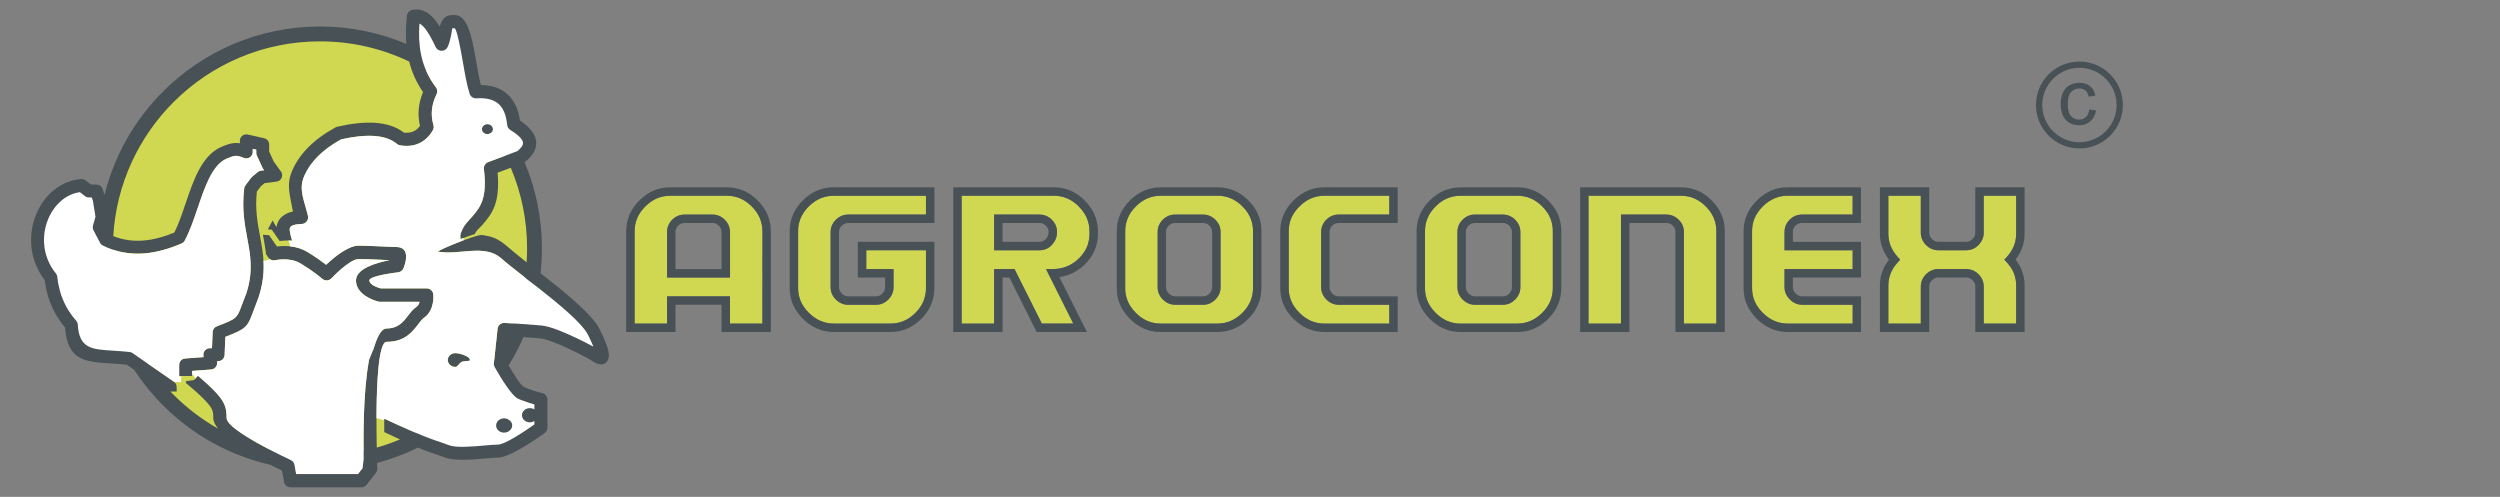 <?xml version="1.0" encoding="utf-8"?>
<!-- Generator: Adobe Illustrator 16.0.4, SVG Export Plug-In . SVG Version: 6.00 Build 0)  -->
<!DOCTYPE svg PUBLIC "-//W3C//DTD SVG 1.1//EN" "http://www.w3.org/Graphics/SVG/1.1/DTD/svg11.dtd">
<svg version="1.1" id="Capa_1" xmlns="http://www.w3.org/2000/svg" xmlns:xlink="http://www.w3.org/1999/xlink" x="0px" y="0px"
	 width="161px" height="32px" viewBox="0 0 161 32" enable-background="new 0 0 161 32" xml:space="preserve">
<rect x="0" y="0" width="161" height="32" fill="#808080" stroke="none"/>
<rect fill="none" width="161" height="32"/>
<g>
	<g>
		<path fill="#CFD850" d="M20.606,29.814c7.609,0,13.815-6.205,13.815-13.814c0-7.608-6.206-13.814-13.815-13.814
			C12.998,2.186,6.792,8.391,6.792,16C6.792,23.609,12.998,29.814,20.606,29.814"/>
		<path fill="#485156" d="M18.813,15.495l-0.005-0.015h0.001c-0.034-0.1-0.066-0.207-0.093-0.322
			c-0.026-0.113-0.048-0.229-0.064-0.345c-0.002-0.129,0.04-0.21,0.114-0.257c0.139-0.087,0.371-0.126,0.662-0.133
			c0.234-0.006,0.419-0.2,0.413-0.434c0-0.03-0.003-0.059-0.01-0.087l0,0c-0.252-1.067-0.619-1.698-0.235-2.579
			c0.383-0.877,1.137-1.668,2.369-2.35c0.795-0.177,1.519-0.262,2.141-0.218c0.592,0.042,1.087,0.202,1.456,0.512
			c0.067,0.055,0.146,0.087,0.226,0.096c0.45,0.071,0.85,0.025,1.202-0.136c0.361-0.166,0.656-0.445,0.884-0.839
			c0.062-0.107,0.073-0.231,0.038-0.342c-0.096-0.328-0.127-0.653-0.096-0.977c0.033-0.332,0.132-0.666,0.299-1.002
			c0.079-0.158,0.049-0.342-0.061-0.467c-0.254-0.339-0.456-0.69-0.612-1.051c0.947,0.567,1.818,1.247,2.594,2.022
			c0.45,0.45,0.868,0.931,1.25,1.442c-0.146,0.039-0.252,0.16-0.252,0.304c0,0.176,0.158,0.319,0.354,0.319
			c0.106,0,0.201-0.042,0.266-0.108c0.325,0.48,0.621,0.982,0.882,1.503c-0.422,0.159-0.789,0.296-1.097,0.41
			c-0.189,0.068-0.299,0.259-0.276,0.45l0,0c0.236,1.897-0.25,2.468-0.736,3.039c-0.301,0.354-0.561,0.54-0.759,1.113
			c-0.021,0.061-0.027,0.123-0.021,0.185c0.002,0.06,0.005,0.118,0.009,0.173c0.322-0.125,0.649-0.243,0.917-0.325
			c0.146-0.303,0.301-0.366,0.498-0.598c0.578-0.678,1.155-1.357,0.973-3.355c0.237-0.087,0.519-0.195,0.849-0.319
			c0.677,1.596,1.051,3.351,1.051,5.193h-0.001l0,0v0.001h0.001c0,0.299-0.01,0.598-0.029,0.893
			c-0.432-0.34-0.813-0.646-1.099-0.896c-0.797-0.7-1.138-0.762-1.807-0.865c-0.582,0.049-2.93,1.046-2.792,1.073
			c1.312,0.253,2.989-0.509,4.049,0.42c0.386,0.34,0.937,0.771,1.547,1.247c-0.145,1.028-0.407,2.021-0.773,2.959
			c-0.309-0.019-0.528-0.029-0.553-0.031h-0.001h-0.001c-0.221-0.012-0.416,0.151-0.439,0.374l-0.217,2.031
			c-0.517,0.804-1.119,1.549-1.792,2.222c-0.968,0.968-2.085,1.788-3.311,2.425c-0.691-0.295-1.407-0.627-1.983-0.892
			c-0.001,0.298,0,0.59,0.002,0.869c0.342,0.157,0.681,0.317,1.013,0.473c-0.484,0.204-0.983,0.38-1.495,0.525
			c-0.046-2.313-0.046-6.813,0.639-6.813v0.002c1.171,0,1.658-0.642,2.057-1.166c0.122-0.16,0.233-0.306,0.33-0.371
			c0.731-0.487,0.617-1.517,0.617-1.52c-0.023-0.221-0.21-0.385-0.427-0.384v-0.001H24.52c-0.169-0.045-0.733-0.219-0.733-0.516
			c0-0.306,1.846-0.519,1.852-0.519c0.173-0.021,0.312-0.142,0.361-0.298c0.093-0.234,0.479-1.333-0.496-1.333H25.5v0.002
			c-0.19,0-0.604-0.022-1.054-0.043c-0.468-0.022-0.978-0.045-1.35-0.045c-0.696,0-1.631,0.795-2.092,1.232
			c-0.27-0.207-0.695-0.518-1.209-0.826c-0.73-0.439-1.491-0.404-1.962-0.352l-0.503-0.728l-0.4-0.029l0.016,0.084
			c0.073,0.392,0.145,0.776,0.19,1.172l0.124,0.181c0.09,0.153,0.27,0.24,0.454,0.204c0.003,0,0.925-0.226,1.642,0.204
			c0.772,0.464,1.322,0.923,1.392,0.982c0.173,0.158,0.44,0.146,0.601-0.023c0.004-0.004,1.162-1.24,1.749-1.24
			c0.4,0,0.877,0.021,1.31,0.041c0.25,0.012,0.484,0.023,0.686,0.032c-0.746,0.142-2.167,0.513-2.167,1.302
			c0,0.918,1.149,1.283,1.403,1.354c0.045,0.016,0.094,0.025,0.145,0.025h2.549c-0.032,0.125-0.094,0.252-0.211,0.332
			c-0.213,0.141-0.366,0.342-0.536,0.564c-0.28,0.37-0.624,0.82-1.373,0.82v0.002c-0.405,0-0.652,0.688-0.87,1.378
			c-0.177-0.041-0.326-0.199-0.591-0.199c-0.266,0-0.572,0.172-0.572,0.505c0,0.332,0.251,0.455,0.621,0.455
			c0.139,0,0.163,0.03,0.272-0.095c-0.337,1.805-0.365,4.368-0.348,5.84c-0.904,0.194-1.843,0.297-2.805,0.297v-0.002H20.61l0,0
			v0.002c-1.138,0-2.244-0.144-3.299-0.413c-1.195-0.624-2.715-1.512-2.715-2.007c0-0.676-0.112-1.052-0.81-1.769
			c-0.3-0.309-0.645-0.619-1.013-0.933l-0.045,0.003L12.49,24.48l-0.515,0.066l0.006,0.124c0.437,0.362,0.846,0.724,1.188,1.074
			c0.549,0.565,0.564,0.753,0.564,1.17c0,0.215,0.114,0.446,0.305,0.688c-1.049-0.596-2.011-1.33-2.858-2.178
			c-0.069-0.068-0.137-0.14-0.205-0.21h0.404l-0.005-0.282c0.005-0.146-0.066-0.287-0.199-0.369l-1.64-1.138
			c-1.415-2.103-2.246-4.63-2.262-7.349c0.668,0.224,1.335,0.289,1.988,0.241c0.837-0.06,1.65-0.306,2.413-0.634
			c0.095-0.034,0.177-0.103,0.228-0.198c0.335-0.637,0.587-1.378,0.839-2.119c0.461-1.358,0.922-2.716,1.824-3.141l0.003-0.002
			c0.281-0.119,0.462-0.183,0.61-0.19c0.14-0.006,0.293,0.038,0.53,0.134l0,0c0.047,0.018,0.099,0.03,0.154,0.03
			c0.229,0,0.415-0.187,0.415-0.416V9.588l0.227,0.051v0.208h0.001c0,0.058,0.012,0.116,0.038,0.172l0.345,0.751
			c0.013,0.034,0.031,0.068,0.054,0.099l0.068,0.096l-0.179,0.023c-0.085,0.006-0.168,0.037-0.239,0.097l-0.358,0.3l0,0
			c-0.024,0.021-0.046,0.044-0.065,0.07l-0.338,0.45c-0.055,0.062-0.093,0.14-0.103,0.228c-0.16,1.301,0.023,2.283,0.198,3.222
			c0.203,1.086,0.394,2.109-0.054,3.514c-0.127,0.318-0.216,0.559-0.291,0.76c-0.324,0.88-0.327,0.887-1.608,1.383
			c-0.157,0.055-0.272,0.201-0.279,0.377l-0.042,1.036H13.51v0.001c-0.015,0-0.029,0-0.043,0.002
			c-0.228,0.024-0.393,0.229-0.369,0.456l0.012,0.114l-1.162,0.086c-0.228,0.004-0.409,0.188-0.409,0.416v0.716h0.832v-0.331
			l1.228-0.091c0.229-0.017,0.402-0.215,0.385-0.444c0-0.01-0.002-0.02-0.003-0.029l-0.007-0.064h0.076
			c0.23,0,0.417-0.186,0.417-0.417v-0.015l0.046-1.133c1.396-0.543,1.42-0.612,1.85-1.778c0.078-0.213,0.172-0.468,0.285-0.749
			c0.005-0.012,0.009-0.023,0.013-0.036c0.515-1.606,0.306-2.731,0.083-3.925c-0.158-0.848-0.324-1.735-0.202-2.864l0.26-0.347
			l0.232-0.195l0.777-0.103c0.227-0.029,0.386-0.237,0.356-0.465c-0.009-0.071-0.036-0.135-0.075-0.189l0,0l-0.458-0.63l-0.299-0.65
			V9.308c0-0.209-0.155-0.384-0.357-0.413l-1.025-0.232c-0.224-0.05-0.446,0.09-0.496,0.314c-0.008,0.038-0.012,0.078-0.01,0.115
			v0.136c-0.103-0.017-0.204-0.023-0.31-0.018c-0.27,0.013-0.524,0.098-0.896,0.255c-0.012,0.005-0.024,0.011-0.036,0.017
			c-1.22,0.577-1.736,2.1-2.253,3.622c-0.223,0.659-0.447,1.318-0.721,1.87c-0.65,0.27-1.334,0.468-2.03,0.519
			c-0.628,0.045-1.269-0.031-1.906-0.289c0.199-3.363,1.645-6.393,3.884-8.632c2.415-2.414,5.748-3.908,9.427-3.908v0.002h0.001l0,0
			V2.664c2.056,0,4.004,0.466,5.744,1.299c0.173,0.685,0.46,1.341,0.894,1.965c-0.147,0.351-0.239,0.704-0.274,1.058
			c-0.036,0.374-0.011,0.746,0.077,1.118c-0.119,0.164-0.256,0.282-0.411,0.353c-0.175,0.081-0.383,0.108-0.627,0.082
			c-0.5-0.382-1.124-0.579-1.844-0.629c-0.724-0.051-1.548,0.047-2.445,0.25c-0.038,0.009-0.075,0.023-0.109,0.042
			c-1.441,0.786-2.331,1.724-2.792,2.783c-0.406,0.929-0.138,1.576,0.045,2.639c-0.227,0.042-0.385,0.11-0.551,0.216
			c-0.279,0.176-0.456,0.427-0.5,0.777c-0.06-0.078-0.116-0.161-0.165-0.249c-0.031-0.056-0.061-0.115-0.089-0.176l-0.311,0.581
			l0.256,0.019l0.503,0.728C18.207,15.495,18.494,15.477,18.813,15.495 M27.069,3.247c1.078,0.547,2.077,1.227,2.976,2.017
			c-0.079-0.366-0.147-0.764-0.217-1.16c-0.047-0.272-0.095-0.543-0.143-0.793c-0.159-0.828-0.312-1.516-0.428-1.493l0,0
			c-0.04,0.008-0.082,0.01-0.125,0.005c-0.022-0.003-0.036,0.259-0.094,0.515c-0.056,0.243-0.111,0.486-0.215,0.693
			c-0.041,0.084-0.11,0.156-0.201,0.2c-0.212,0.1-0.465,0.009-0.566-0.203c-0.249-0.53-0.495-0.985-0.753-1.274
			c-0.096-0.106-0.192-0.188-0.291-0.235C26.969,2.111,26.981,2.691,27.069,3.247 M31.136,6.332
			c0.907,0.988,1.678,2.103,2.281,3.317c0.17-0.159,0.276-0.31,0.266-0.449c-0.016-0.209-0.249-0.476-0.821-0.833l0.001-0.001
			c-0.108-0.067-0.186-0.182-0.199-0.319c-0.06-0.6-0.232-1.059-0.544-1.345C31.888,6.492,31.564,6.363,31.136,6.332 M33.784,10.452
			c0.008-0.005,0.016-0.012,0.023-0.018c0.456-0.371,0.762-0.785,0.724-1.296c-0.034-0.441-0.336-0.899-1.047-1.381
			c-0.102-0.709-0.355-1.279-0.791-1.679c-0.42-0.384-0.987-0.594-1.726-0.604c-0.113-0.435-0.207-0.974-0.3-1.513
			c-0.048-0.27-0.095-0.541-0.146-0.81c-0.241-1.25-0.572-2.274-1.358-2.179c-0.51-0.028-0.713,0.311-0.842,0.739
			c-0.123-0.197-0.25-0.373-0.385-0.523c-0.392-0.438-0.837-0.659-1.383-0.548c-0.18,0.032-0.325,0.181-0.346,0.372
			c-0.068,0.615-0.088,1.222-0.04,1.815c-1.708-0.723-3.587-1.121-5.559-1.122l0,0l0,0h-0.001v0.001
			C16.66,1.707,13.086,3.307,10.5,5.893C8.691,7.7,7.365,9.991,6.732,12.555l-0.127-0.382c-0.058-0.175-0.22-0.287-0.395-0.287
			H5.866l-0.364-0.274c-0.084-0.063-0.185-0.089-0.282-0.082v-0.001c-0.666,0.053-1.264,0.315-1.759,0.72
			c-0.494,0.403-0.884,0.948-1.137,1.564c-0.25,0.613-0.366,1.298-0.311,1.985c0.061,0.771,0.333,1.548,0.865,2.238
			c0.017,0.134,0.037,0.269,0.062,0.399c0.031,0.168,0.069,0.334,0.115,0.5c0.219,0.799,0.598,1.519,1.134,2.155
			c0.169,2.14,1.245,2.209,3,2.319c0.304,0.02,0.631,0.039,0.979,0.074l0.468,0.33c0.542,0.828,1.167,1.598,1.863,2.293
			c1.868,1.869,4.25,3.222,6.918,3.83c0.314,0.162,0.577,0.289,0.745,0.369l0.132,0.726c0.037,0.209,0.217,0.354,0.422,0.354l0,0
			h4.553c0.144,0,0.271-0.07,0.349-0.178l0.592-0.762c0.071-0.092,0.1-0.203,0.087-0.311c-0.001-0.05-0.005-0.162-0.011-0.322
			c0.917-0.242,1.798-0.574,2.634-0.987c0.295,0.125,0.577,0.237,0.841,0.327c0.379,0.128,0.68,0.23,0.824,0.287h0.001
			c0.008,0.006,0.017,0.008,0.026,0.012c0.662,0.251,1.786,0.15,2.651,0.074c0.327-0.028,0.614-0.053,0.802-0.053
			c0.846,0,3.009-1.582,3.016-1.586c0.112-0.082,0.171-0.209,0.171-0.338h0.002v-1.82c0-0.209-0.152-0.381-0.351-0.414
			c-0.17-0.043-0.9-0.239-1.2-0.42c-0.216-0.129-0.692-0.922-0.946-1.363c0.36-0.581,0.68-1.188,0.956-1.82
			c0.379,0.023,0.776,0.053,1.084,0.081h0.002c0.096,0.009,0.22,0.038,0.365,0.08c0.156,0.045,0.333,0.106,0.521,0.179
			c0.986,0.381,2.227,1.037,2.557,1.258c0.012,0.006,0.023,0.015,0.035,0.021c0.138,0.086,0.269,0.131,0.389,0.134
			c0.239,0.008,0.406-0.099,0.498-0.318c0.047-0.112,0.06-0.252,0.038-0.414c-0.041-0.312-0.233-0.832-0.591-1.543H38.61
			c-0.486-0.965-2.244-2.379-3.798-3.594c0.058-0.522,0.088-1.056,0.088-1.595h0.002V16l0,0H34.9
			C34.901,14.031,34.503,12.157,33.784,10.452 M34.673,18.549c1.382,1.088,2.817,2.276,3.19,3.018h0.001
			c0.149,0.298,0.264,0.551,0.348,0.758c-0.574-0.313-1.471-0.758-2.226-1.049c-0.208-0.08-0.408-0.149-0.59-0.203
			c-0.193-0.057-0.369-0.096-0.519-0.108h-0.002l-0.003-0.001c-0.247-0.021-0.539-0.045-0.832-0.064
			C34.315,20.143,34.529,19.357,34.673,18.549 M32.246,24.3c-0.46,0.644-0.973,1.25-1.531,1.81c-0.846,0.846-1.8,1.586-2.836,2.199
			c0.051,0.02,0.102,0.037,0.15,0.053c0.385,0.132,0.69,0.236,0.867,0.306v0.001l0.014,0.005c0.476,0.181,1.494,0.091,2.279,0.021
			c0.347-0.03,0.652-0.058,0.875-0.058c0.474,0,1.861-0.95,2.35-1.297v-0.222c-0.082,0.053-0.183,0.084-0.292,0.084
			c-0.279,0-0.507-0.205-0.507-0.457s0.228-0.456,0.507-0.456c0.109,0,0.21,0.03,0.292,0.083V26.05
			c-0.333-0.096-0.851-0.261-1.141-0.437C32.99,25.443,32.558,24.807,32.246,24.3 M22.439,30.178c0.11,0.02,0.232,0.028,0.358,0.028
			c0.215,0,0.413-0.028,0.57-0.077l-0.31,0.398h-3.984l-0.059-0.321c0.523,0.058,1.053,0.089,1.592,0.089v0.001l0,0h0.001v-0.001
			C21.228,30.294,21.839,30.253,22.439,30.178 M7.94,22.629c-1.039-1.98-1.627-4.236-1.627-6.628H6.311V16l0,0h0.001
			c0-0.197,0.005-0.393,0.013-0.588L6.021,14.83c-0.052-0.1-0.06-0.21-0.03-0.31l0.156-0.563l-0.161-1.01L5.91,12.718H5.73
			c-0.107,0-0.205-0.04-0.279-0.106l-0.314-0.237c-0.431,0.062-0.821,0.248-1.152,0.517c-0.385,0.315-0.691,0.744-0.892,1.234
			c-0.202,0.493-0.294,1.047-0.25,1.608c0.051,0.648,0.29,1.304,0.757,1.877c0.053,0.063,0.083,0.142,0.09,0.219l0,0v0.004
			c0.016,0.155,0.038,0.305,0.064,0.452c0.028,0.149,0.061,0.293,0.099,0.432c0.197,0.722,0.547,1.365,1.05,1.935
			c0.064,0.072,0.098,0.162,0.103,0.25h0.001c0.089,1.543,0.897,1.595,2.231,1.678C7.46,22.594,7.694,22.609,7.94,22.629
			 M15.817,10.417c-0.196,0-0.355,0.143-0.355,0.319c0,0.176,0.159,0.319,0.355,0.319c0.196,0,0.354-0.143,0.354-0.319
			C16.171,10.561,16.013,10.417,15.817,10.417 M19.239,22.305c-0.37,0-1.026,0.122-1.026,0.454c0,0.136,0.254,0.06,0.457,0.16
			c0.294,0.146,0.301,0.296,0.521,0.296c0.37,0,0.621-0.123,0.621-0.456C19.81,22.427,19.608,22.305,19.239,22.305 M32.463,26.941
			c-0.283,0-0.512,0.207-0.512,0.461c0,0.255,0.229,0.462,0.512,0.462c0.283,0,0.512-0.207,0.512-0.462
			C32.975,27.148,32.746,26.941,32.463,26.941 M29.328,22.742c-0.272,0-0.493,0.199-0.493,0.443c0,0.246,0.221,0.443,0.493,0.443
			c0.162,0,0.202-0.219,0.419-0.327c0.148-0.073,0.518-0.017,0.518-0.118C30.264,22.941,29.6,22.742,29.328,22.742"/>
		<path fill="#FFFFFF" d="M28.132,5.734c-0.007-0.036-0.022-0.069-0.049-0.1c-0.024-0.029-0.047-0.059-0.07-0.088
			C27.544,4.904,27.26,4.218,27.114,3.5c-0.129-0.634-0.151-1.298-0.102-1.982c0.099,0.048,0.195,0.129,0.291,0.235
			c0.258,0.289,0.503,0.744,0.753,1.274c0.101,0.212,0.354,0.303,0.566,0.203c0.091-0.043,0.16-0.115,0.201-0.2
			c0.104-0.208,0.16-0.45,0.215-0.693c0.058-0.257,0.072-0.518,0.094-0.515c0.043,0.004,0.085,0.002,0.125-0.005l0,0
			c0.116-0.022,0.269,0.666,0.428,1.493c0.047,0.25,0.095,0.521,0.143,0.793c0.122,0.702,0.245,1.404,0.417,1.936
			c0.062,0.189,0.242,0.305,0.432,0.293c0.664-0.044,1.134,0.089,1.442,0.37c0.312,0.286,0.484,0.745,0.544,1.345
			c0.013,0.137,0.09,0.252,0.199,0.319h-0.001c0.573,0.358,0.806,0.625,0.821,0.833c0.012,0.162-0.135,0.342-0.358,0.53l-0.28,0.107
			l-0.32,0.122c-0.006,0.002-0.014,0.005-0.021,0.008c-0.492,0.187-0.917,0.346-1.266,0.474c-0.189,0.068-0.299,0.259-0.276,0.45
			l0,0c0.236,1.897-0.25,2.468-0.736,3.039c-0.301,0.354-0.561,0.54-0.759,1.113c-0.021,0.061-0.027,0.123-0.021,0.185
			c0.002,0.06,0.005,0.118,0.009,0.173c0.067-0.026,0.134-0.052,0.201-0.077c-0.002,0.044-0.001,0.106,0.002,0.152
			c-0.825,0.308-1.731,0.712-1.644,0.729c1.312,0.253,2.989-0.509,4.049,0.42c0.371,0.326,0.893,0.735,1.473,1.188
			c0.075,0.064,0.15,0.127,0.226,0.187c0.202,0.158,0.415,0.319,0.632,0.483c1.406,1.104,2.889,2.324,3.269,3.08h0.001
			c0.149,0.297,0.264,0.549,0.348,0.756c-0.574-0.312-1.471-0.756-2.226-1.049c-0.208-0.08-0.408-0.148-0.59-0.203
			c-0.193-0.057-0.369-0.094-0.519-0.107l0,0h-0.002l-0.003-0.001c-0.876-0.079-2.319-0.156-2.387-0.16h-0.001h-0.001l0,0
			c-0.221-0.012-0.416,0.151-0.439,0.374l-0.236,2.217l0,0c-0.01,0.082,0.006,0.166,0.047,0.243
			c0.003,0.003,0.655,1.188,1.155,1.743c0.107,0.121,0.207,0.217,0.293,0.27c0.099,0.059,0.23,0.11,0.375,0.156
			c0.251,0.1,0.53,0.186,0.737,0.246v0.321c-0.082-0.054-0.183-0.083-0.292-0.083c-0.279,0-0.507,0.204-0.507,0.456
			s0.228,0.457,0.507,0.457c0.103,0,0.198-0.028,0.278-0.075l0.014-0.006v0.219c-0.489,0.346-1.876,1.297-2.35,1.297
			c-0.223,0-0.528,0.028-0.875,0.059c-0.785,0.068-1.804,0.158-2.279-0.021l-0.014-0.005v-0.001
			c-0.177-0.07-0.482-0.174-0.867-0.305c-0.97-0.33-2.327-0.957-3.289-1.4v0.109c-0.16-0.051-0.316-0.119-0.496-0.131
			c0.007-2.278,0.13-4.926,0.656-4.926v0.002c1.171,0,1.658-0.642,2.057-1.166c0.122-0.16,0.233-0.306,0.33-0.371
			c0.732-0.487,0.617-1.517,0.617-1.52c-0.023-0.221-0.21-0.385-0.427-0.384v-0.001h-2.959c-0.169-0.045-0.733-0.219-0.733-0.516
			c0-0.306,1.846-0.519,1.852-0.519c0.173-0.021,0.312-0.142,0.361-0.298c0.093-0.234,0.479-1.333-0.496-1.333H25.5v0.002
			c-0.19,0-0.604-0.022-1.054-0.043c-0.468-0.022-0.978-0.045-1.35-0.045c-0.696,0-1.631,0.795-2.092,1.232
			c-0.27-0.207-0.695-0.518-1.209-0.826C19.414,16,19.024,15.9,18.671,15.864c0.011-0.112-0.039-0.268-0.096-0.376
			c0.077,0,0.157,0.002,0.239,0.008l-0.005-0.015h0.001c-0.034-0.1-0.066-0.207-0.092-0.321c-0.027-0.114-0.049-0.23-0.065-0.346
			c-0.002-0.128,0.04-0.209,0.114-0.256c0.139-0.087,0.371-0.126,0.662-0.134c0.234-0.005,0.419-0.199,0.413-0.433
			c0-0.03-0.003-0.059-0.01-0.087l0,0c-0.252-1.066-0.619-1.698-0.235-2.578c0.383-0.877,1.137-1.668,2.369-2.349
			c0.795-0.178,1.519-0.263,2.141-0.219c0.592,0.042,1.087,0.202,1.456,0.511c0.067,0.057,0.146,0.088,0.226,0.097
			c0.45,0.07,0.85,0.025,1.202-0.136c0.361-0.166,0.656-0.445,0.884-0.839c0.062-0.107,0.073-0.231,0.038-0.342
			c-0.096-0.328-0.127-0.653-0.096-0.977c0.033-0.331,0.132-0.665,0.299-1.002C28.168,5.96,28.171,5.839,28.132,5.734
			 M19.239,22.305c-0.371,0-1.028,0.122-1.028,0.454c0,0.136,0.256,0.06,0.457,0.16c0.295,0.146,0.302,0.296,0.521,0.296
			c0.369,0,0.621-0.123,0.621-0.456C19.81,22.427,19.608,22.305,19.239,22.305 M31.386,8c-0.196,0-0.354,0.143-0.354,0.318
			c0,0.176,0.158,0.319,0.354,0.319c0.195,0,0.355-0.143,0.355-0.319C31.741,8.143,31.582,8,31.386,8 M23.354,30.146l0.068-0.578
			c-0.027-1.299-0.042-4.323,0.339-6.368l0.271-0.666c0.217-0.688,0.465-1.377,0.87-1.377v-0.003c0.75,0,1.093-0.451,1.373-0.82
			c0.17-0.223,0.322-0.425,0.536-0.564c0.118-0.08,0.18-0.207,0.211-0.332h-2.549c-0.051,0-0.1-0.01-0.145-0.025
			c-0.254-0.069-1.403-0.436-1.403-1.354c0-0.789,1.421-1.16,2.167-1.302c-0.201-0.009-0.436-0.021-0.686-0.032
			c-0.433-0.02-0.91-0.041-1.31-0.041c-0.587,0-1.745,1.236-1.749,1.24c-0.161,0.172-0.428,0.182-0.601,0.024
			c-0.07-0.06-0.619-0.519-1.392-0.982c-0.716-0.43-1.638-0.205-1.641-0.204c-0.122,0.023-0.243-0.007-0.335-0.074
			c-0.121,0.06-0.292,0.105-0.411,0.1c0.042,0.693-0.02,1.443-0.308,2.343c-0.003,0.013-0.008,0.024-0.013,0.036
			c-0.113,0.281-0.207,0.536-0.285,0.749c-0.429,1.167-0.455,1.233-1.85,1.778l-0.046,1.133v0.015c0,0.229-0.187,0.417-0.417,0.417
			h-0.076l0.007,0.064c0.001,0.01,0.003,0.021,0.003,0.029c0.017,0.229-0.156,0.428-0.385,0.444l-1.228,0.093v0.19
			c0.081,0.097,0.173,0.196,0.201,0.312l0.153-0.17l0.045-0.003c0.368,0.313,0.713,0.624,1.013,0.933
			c0.698,0.717,0.81,1.093,0.81,1.77c0,0.812,4.119,2.698,4.131,2.704c0.139,0.063,0.228,0.194,0.246,0.336l0.104,0.569h3.985
			L23.354,30.146z M16.067,10.511c0.058,0.041,0.09,0.098,0.097,0.159c0.005,0.021,0.008,0.044,0.008,0.066
			c0,0.176-0.159,0.319-0.354,0.319c-0.196,0-0.355-0.143-0.355-0.319c0-0.176,0.159-0.319,0.355-0.319
			C15.915,10.417,16.003,10.454,16.067,10.511 M11.693,24.25c-0.042,0.115-0.027,0.247-0.027,0.367
			c-0.161-0.02-0.325-0.036-0.434-0.006c-0.018-0.018-0.038-0.03-0.059-0.045l-2.64-1.83c-0.054-0.036-0.116-0.061-0.185-0.067
			C7.95,22.625,7.581,22.602,7.24,22.58c-1.334-0.083-2.143-0.135-2.231-1.678H5.008c-0.005-0.09-0.039-0.178-0.103-0.25
			c-0.503-0.569-0.853-1.213-1.05-1.935c-0.038-0.139-0.071-0.282-0.099-0.432c-0.027-0.146-0.049-0.297-0.064-0.452V17.83l0,0
			c-0.008-0.077-0.038-0.155-0.09-0.219c-0.468-0.573-0.707-1.229-0.757-1.877c-0.045-0.561,0.048-1.116,0.25-1.609
			c0.201-0.489,0.507-0.918,0.892-1.233c0.331-0.27,0.721-0.455,1.152-0.517l0.314,0.237c0.074,0.067,0.172,0.106,0.279,0.106h0.179
			l0.076,0.229l0.161,1.01L5.991,14.52c-0.03,0.1-0.022,0.21,0.03,0.31l0.41,0.782c0.039,0.084,0.105,0.157,0.194,0.2
			c0.883,0.439,1.771,0.573,2.635,0.51c0.837-0.06,1.65-0.306,2.413-0.634c0.095-0.033,0.178-0.102,0.228-0.198
			c0.335-0.636,0.587-1.377,0.839-2.119c0.461-1.358,0.922-2.716,1.824-3.14l0.003-0.002c0.281-0.119,0.462-0.183,0.61-0.19
			c0.14-0.006,0.293,0.038,0.53,0.134v-0.001c0.048,0.019,0.1,0.031,0.154,0.031c0.229,0,0.415-0.187,0.415-0.416v-0.2l0.227,0.052
			v0.208h0.001c0,0.058,0.012,0.116,0.038,0.172l0.345,0.751c0.013,0.035,0.031,0.068,0.054,0.099l0.069,0.095l-0.179,0.024
			c-0.085,0.006-0.168,0.038-0.239,0.097l-0.358,0.299l0,0c-0.024,0.021-0.045,0.043-0.066,0.07l-0.337,0.45
			c-0.055,0.062-0.093,0.14-0.103,0.228c-0.16,1.301,0.023,2.283,0.198,3.222c0.075,0.402,0.148,0.795,0.188,1.203
			c0.021,0.25,0.031,0.502,0.029,0.752c-0.013,0.477-0.089,0.986-0.271,1.56c-0.127,0.317-0.216,0.559-0.291,0.76
			c-0.324,0.88-0.327,0.888-1.608,1.383c-0.157,0.054-0.272,0.201-0.279,0.375l-0.01,0.263c-0.008,0.088-0.011,0.178-0.011,0.265
			l-0.021,0.511H13.51l0,0c-0.015,0-0.029,0-0.043,0.002c-0.228,0.024-0.393,0.229-0.369,0.456l0.012,0.113l-1.162,0.087
			c-0.228,0.003-0.409,0.188-0.409,0.416v0.716h0.029v0.033h0.125V24.25z M32.812,27.066c-0.092-0.077-0.214-0.125-0.35-0.125
			c-0.283,0-0.512,0.207-0.512,0.461c0,0.255,0.229,0.459,0.512,0.459c0.155,0,0.293-0.061,0.387-0.158
			C33.041,27.529,33.03,27.219,32.812,27.066 M29.932,22.887c-0.207-0.088-0.46-0.145-0.604-0.145c-0.272,0-0.493,0.199-0.493,0.443
			c0,0.246,0.221,0.444,0.493,0.444c0.162,0,0.202-0.219,0.419-0.327c0.148-0.074,0.517-0.017,0.517-0.117
			c0-0.09-0.091-0.174-0.218-0.244C30.013,22.921,29.975,22.904,29.932,22.887"/>
		<path fill="#CFD850" d="M80.695,18.548V14.88c0-0.435-0.117-0.83-0.35-1.185c-0.045-0.069-0.096-0.137-0.151-0.206
			c-0.052-0.063-0.112-0.129-0.182-0.198L80.01,13.29v-0.001c-0.191-0.191-0.396-0.342-0.614-0.453v-0.001
			c-0.037-0.019-0.079-0.039-0.127-0.059c-0.263-0.113-0.545-0.17-0.847-0.17l0,0l0,0h-3.66c-0.31,0-0.598,0.057-0.863,0.169
			c-0.267,0.113-0.518,0.284-0.748,0.515c-0.231,0.229-0.403,0.478-0.518,0.745c-0.113,0.266-0.17,0.553-0.17,0.862v3.66
			c0,0.436,0.118,0.832,0.352,1.188c0.045,0.068,0.096,0.137,0.152,0.206c0.052,0.063,0.113,0.13,0.183,0.2l0,0l0,0
			c0.194,0.195,0.4,0.348,0.617,0.459c0.034,0.017,0.078,0.037,0.128,0.06c0.265,0.114,0.548,0.171,0.848,0.171v-0.001h0.001h3.66
			c0.609,0,1.144-0.229,1.602-0.688c0.194-0.193,0.346-0.399,0.458-0.618c0.023-0.046,0.043-0.089,0.06-0.128
			C80.638,19.139,80.695,18.854,80.695,18.548L80.695,18.548L80.695,18.548z M78.605,14.94v3.555c0,0.149-0.029,0.292-0.086,0.427
			c-0.056,0.131-0.138,0.253-0.246,0.363c-0.091,0.094-0.19,0.168-0.297,0.223c-0.017,0.01-0.039,0.02-0.065,0.031
			c-0.133,0.059-0.275,0.087-0.427,0.087l0,0h-0.001l0,0h-1.799l0,0c-0.151,0-0.293-0.028-0.429-0.087
			c-0.13-0.057-0.252-0.141-0.364-0.251H74.89c-0.111-0.111-0.195-0.231-0.251-0.365c-0.059-0.135-0.087-0.278-0.087-0.429V14.94
			l0,0c0-0.154,0.029-0.297,0.086-0.431v-0.001c0.056-0.133,0.139-0.253,0.25-0.362c0.109-0.108,0.231-0.19,0.366-0.246
			c0.135-0.055,0.278-0.083,0.43-0.083v0.001h1.799v-0.001c0.218,0,0.417,0.06,0.595,0.177c0.031,0.02,0.064,0.044,0.1,0.073l0,0
			c0.028,0.023,0.06,0.051,0.092,0.083h0.001l0.001,0.001v0.001c0.091,0.091,0.165,0.189,0.219,0.295v0.001
			c0.011,0.021,0.021,0.043,0.029,0.064C78.576,14.646,78.604,14.788,78.605,14.94L78.605,14.94L78.605,14.94z"/>
		<path fill="#CFD850" d="M69.81,13.708c-0.047-0.072-0.098-0.142-0.152-0.208c-0.055-0.067-0.116-0.134-0.181-0.2l0,0l0,0v-0.002
			c-0.195-0.196-0.401-0.35-0.619-0.461c-0.034-0.017-0.077-0.037-0.129-0.059c-0.265-0.115-0.551-0.172-0.854-0.172l0,0h-0.001
			H61.93v8.232h2.091V17.6v-0.271h0.271h0.877h0.167l0.075,0.149l1.68,3.359h2.027l-1.559-3.117l-0.196-0.393h0.438
			c0.461,0,0.878-0.115,1.247-0.346c0.075-0.047,0.146-0.097,0.212-0.147c0.068-0.053,0.137-0.112,0.203-0.177l0.004-0.004h0.001
			l0,0c0.232-0.223,0.406-0.468,0.521-0.732c0.115-0.265,0.172-0.557,0.172-0.875h0.001v-0.149h-0.001
			C70.163,14.463,70.045,14.067,69.81,13.708 M68.074,14.94c0,0.152-0.027,0.298-0.08,0.436c-0.053,0.136-0.132,0.262-0.236,0.379
			c-0.108,0.119-0.23,0.209-0.366,0.269c-0.137,0.062-0.284,0.092-0.441,0.092h-2.659H64.02v-0.271v-1.756v-0.272h0.272h2.659
			c0.217,0,0.416,0.06,0.595,0.177c0.03,0.02,0.064,0.044,0.1,0.073l0,0c0.027,0.023,0.059,0.051,0.091,0.083h0.001l0.001,0.001
			v0.001c0.092,0.091,0.165,0.189,0.218,0.295v0.001c0.011,0.021,0.021,0.043,0.03,0.064C68.044,14.646,68.073,14.788,68.074,14.94
			L68.074,14.94L68.074,14.94z"/>
		<path fill="#CFD850" d="M84.434,12.776c-0.268,0.114-0.516,0.288-0.748,0.518c-0.233,0.231-0.408,0.479-0.522,0.743
			c-0.113,0.26-0.169,0.541-0.169,0.843v3.668c0,0.438,0.117,0.837,0.354,1.193c0.047,0.069,0.098,0.139,0.154,0.208
			c0.059,0.07,0.12,0.137,0.184,0.199h0.002v0.002l0,0c0.231,0.229,0.482,0.402,0.75,0.518c0.265,0.114,0.549,0.17,0.855,0.17v0.001
			h4.178v-1.212h-3.257c-0.151,0-0.293-0.029-0.428-0.087c-0.132-0.056-0.253-0.14-0.364-0.251h-0.001
			c-0.11-0.111-0.194-0.232-0.252-0.365c-0.058-0.135-0.086-0.277-0.086-0.429V14.94h0.001c0-0.154,0.027-0.297,0.084-0.431v-0.001
			c0.057-0.133,0.141-0.253,0.251-0.362c0.108-0.108,0.231-0.19,0.365-0.246c0.135-0.055,0.278-0.083,0.43-0.083h3.257v-1.211
			h-4.195C84.977,12.606,84.695,12.663,84.434,12.776"/>
		<path fill="#CFD850" d="M48.413,13.293c-0.192-0.192-0.399-0.344-0.619-0.456c-0.046-0.024-0.088-0.044-0.127-0.061
			c-0.266-0.114-0.551-0.171-0.855-0.171l0,0H46.81h-3.642c-0.443,0-0.844,0.118-1.203,0.354c-0.07,0.045-0.138,0.097-0.207,0.152
			c-0.069,0.055-0.135,0.117-0.2,0.182l-0.001,0.001c-0.193,0.194-0.346,0.399-0.458,0.619c-0.024,0.045-0.044,0.087-0.06,0.127
			c-0.114,0.266-0.171,0.55-0.171,0.855h0.001v0.001v5.941h2.088v-1.483v-0.271h0.272h3.51h0.272v0.271v1.483H49.1v-5.941
			C49.101,14.288,48.871,13.752,48.413,13.293L48.413,13.293z M47.012,14.94v2.66v0.271H46.74h-3.51h-0.272V17.6v-2.66h0.001
			c0-0.154,0.029-0.297,0.084-0.431v-0.001c0.057-0.133,0.14-0.253,0.25-0.362c0.11-0.108,0.232-0.19,0.366-0.246
			c0.136-0.055,0.279-0.083,0.43-0.083v0.001h1.799v-0.001c0.217,0,0.417,0.06,0.596,0.177c0.031,0.02,0.063,0.044,0.099,0.073l0,0
			c0.028,0.023,0.059,0.051,0.092,0.083h0.001v0.001v0.001c0.091,0.091,0.165,0.189,0.218,0.295v0.001
			c0.01,0.021,0.021,0.043,0.03,0.064c0.056,0.132,0.084,0.274,0.084,0.426L47.012,14.94L47.012,14.94z"/>
		<path fill="#CFD850" d="M52.495,12.957c-0.073,0.048-0.142,0.099-0.207,0.152l0,0c-0.071,0.058-0.138,0.118-0.2,0.179l0,0
			l-0.001,0.001l0,0c-0.194,0.193-0.347,0.398-0.458,0.615l0,0c-0.024,0.045-0.043,0.088-0.061,0.125l0.001,0.001
			c-0.114,0.264-0.171,0.547-0.171,0.846H51.4v0.001v3.668c0,0.438,0.117,0.838,0.354,1.193c0.045,0.068,0.097,0.139,0.154,0.207
			c0.058,0.07,0.119,0.138,0.183,0.201h0.001h0.001l0,0c0.233,0.23,0.483,0.403,0.75,0.519c0.265,0.114,0.551,0.17,0.857,0.17h3.642
			c0.311,0,0.597-0.056,0.862-0.168c0.266-0.112,0.515-0.285,0.746-0.517c0.23-0.229,0.402-0.479,0.515-0.744
			c0.113-0.266,0.168-0.553,0.168-0.862v-2.432h-3.844v1.212h1.483h0.272V17.6v0.896c0,0.149-0.029,0.292-0.086,0.427
			c-0.056,0.131-0.139,0.253-0.247,0.363c-0.09,0.094-0.191,0.168-0.297,0.223c-0.017,0.01-0.038,0.02-0.065,0.031
			c-0.132,0.059-0.275,0.087-0.427,0.087v0.001h-0.001v-0.001h-1.799v0.001c-0.151,0-0.293-0.029-0.428-0.088
			c-0.131-0.057-0.253-0.141-0.364-0.251h-0.001c-0.111-0.111-0.195-0.231-0.252-0.365c-0.057-0.135-0.086-0.276-0.086-0.429V14.94
			c0-0.216,0.06-0.416,0.179-0.596h-0.001c0.024-0.035,0.049-0.069,0.076-0.101l0,0c0.027-0.034,0.055-0.064,0.083-0.09v-0.001
			v-0.001l0.002-0.002c0.112-0.108,0.232-0.19,0.364-0.246c0.135-0.057,0.277-0.086,0.427-0.086h5.011v-1.211h-5.951
			C53.247,12.606,52.852,12.724,52.495,12.957"/>
		<path fill="#CFD850" d="M110.184,13.695c-0.043-0.069-0.096-0.137-0.151-0.206c-0.052-0.063-0.112-0.129-0.181-0.198l-0.002-0.001
			v-0.001c-0.191-0.191-0.396-0.342-0.615-0.453v-0.001c-0.036-0.019-0.078-0.04-0.125-0.059c-0.264-0.113-0.547-0.17-0.848-0.17
			v0.001l0,0v-0.001H102.3v8.233h2.091V14.09v-0.272h0.271h2.659c0.218,0,0.418,0.06,0.596,0.177c0.029,0.02,0.062,0.044,0.1,0.073
			l0,0c0.028,0.023,0.06,0.051,0.09,0.083h0.002l0.002,0.001v0.001c0.091,0.091,0.164,0.189,0.218,0.295v0.001
			c0.01,0.021,0.021,0.043,0.03,0.064c0.056,0.132,0.084,0.274,0.084,0.426l0,0v0.001v5.898h2.092V14.88h-0.001
			C110.533,14.445,110.417,14.05,110.184,13.695"/>
		<path fill="#CFD850" d="M129.84,15.046v-2.44h-2.088v2.378c0,0.15-0.029,0.293-0.086,0.428c-0.057,0.131-0.139,0.252-0.246,0.363
			c-0.091,0.093-0.189,0.168-0.298,0.224c-0.017,0.008-0.039,0.019-0.065,0.03c-0.133,0.058-0.275,0.087-0.428,0.087v0.001l0,0
			v-0.001h-1.799v0.001c-0.15,0-0.293-0.029-0.43-0.087c-0.131-0.056-0.252-0.14-0.363-0.251h-0.001
			c-0.111-0.112-0.194-0.232-0.251-0.365c-0.059-0.136-0.086-0.278-0.086-0.429v-2.378h-2.09v2.44c0,0.278,0.05,0.539,0.146,0.784
			c0.1,0.249,0.25,0.486,0.451,0.711l0.163,0.183l-0.164,0.18c-0.2,0.222-0.351,0.457-0.45,0.705
			c-0.097,0.244-0.146,0.505-0.146,0.781v2.448h2.09v-2.387c0-0.218,0.059-0.417,0.179-0.597v-0.002
			c0.024-0.033,0.049-0.067,0.075-0.1l0,0c0.027-0.033,0.055-0.062,0.083-0.091l0,0l0,0l0.003-0.003
			c0.111-0.108,0.23-0.189,0.363-0.246c0.135-0.057,0.277-0.085,0.428-0.085l0,0h1.799l0,0c0.217,0,0.416,0.06,0.596,0.176
			c0.029,0.021,0.062,0.044,0.099,0.074l0,0c0.028,0.022,0.06,0.051,0.093,0.083h0.001v0.002l0,0
			c0.092,0.091,0.165,0.189,0.218,0.295v0.001c0.012,0.021,0.021,0.043,0.03,0.063c0.056,0.131,0.085,0.273,0.085,0.427h0.001v0.001
			v2.387h2.088v-2.447c0-0.283-0.048-0.545-0.146-0.791s-0.248-0.478-0.447-0.692l-0.169-0.183l0.167-0.185
			c0.167-0.185,0.3-0.38,0.396-0.587c0.021-0.043,0.039-0.084,0.053-0.119C129.791,15.586,129.84,15.324,129.84,15.046h-0.002l0,0
			H129.84z"/>
		<path fill="#CFD850" d="M114.271,12.776c-0.267,0.114-0.516,0.288-0.748,0.518c-0.232,0.231-0.407,0.479-0.521,0.743
			c-0.111,0.26-0.169,0.541-0.169,0.843v3.668c0,0.438,0.118,0.837,0.354,1.193c0.045,0.069,0.097,0.139,0.152,0.208
			c0.059,0.07,0.12,0.137,0.184,0.199h0.002v0.002l0,0c0.233,0.229,0.482,0.402,0.75,0.518c0.266,0.114,0.551,0.17,0.857,0.17v0.001
			h4.178v-1.212h-3.256c-0.213,0-0.41-0.061-0.594-0.182c-0.036-0.025-0.07-0.051-0.1-0.074V19.37
			c-0.032-0.027-0.063-0.056-0.094-0.085h-0.002v-0.001v-0.001c-0.092-0.092-0.166-0.191-0.222-0.299
			c-0.015-0.027-0.024-0.049-0.03-0.063c-0.06-0.133-0.089-0.274-0.089-0.424h-0.001v-0.001V17.6v-0.271h0.271h4.115v-1.213h-4.115
			h-0.271v-0.271V14.94h0.001c0-0.154,0.028-0.297,0.084-0.431v-0.001c0.056-0.133,0.14-0.253,0.251-0.362
			c0.108-0.108,0.23-0.19,0.364-0.246c0.135-0.055,0.28-0.083,0.431-0.083h3.256v-1.211h-4.194
			C114.814,12.606,114.535,12.663,114.271,12.776"/>
		<path fill="#CFD850" d="M100.002,18.548V14.88c0-0.435-0.117-0.83-0.35-1.185c-0.045-0.069-0.096-0.137-0.152-0.206
			c-0.051-0.063-0.111-0.129-0.182-0.198l-0.002-0.001v-0.001c-0.19-0.191-0.396-0.342-0.613-0.453v-0.001
			c-0.037-0.019-0.079-0.039-0.126-0.059c-0.265-0.113-0.546-0.17-0.847-0.17l0,0h-0.002h-3.66c-0.311,0-0.598,0.057-0.863,0.169
			c-0.268,0.113-0.518,0.284-0.748,0.515c-0.23,0.229-0.402,0.478-0.518,0.745c-0.112,0.266-0.17,0.553-0.17,0.862v3.66
			c0,0.436,0.119,0.832,0.354,1.188c0.045,0.068,0.096,0.137,0.152,0.206c0.052,0.063,0.113,0.13,0.183,0.2h0.001h-0.001
			c0.194,0.195,0.401,0.348,0.618,0.459c0.033,0.017,0.076,0.037,0.128,0.06c0.265,0.114,0.548,0.171,0.847,0.171v-0.001h0.001h3.66
			c0.61,0,1.146-0.229,1.603-0.688c0.194-0.193,0.348-0.399,0.459-0.618c0.022-0.046,0.043-0.089,0.06-0.128
			C99.945,19.139,100.003,18.854,100.002,18.548L100.002,18.548L100.002,18.548z M97.913,14.94v3.555
			c0,0.149-0.029,0.292-0.086,0.427c-0.056,0.131-0.138,0.253-0.246,0.363c-0.091,0.094-0.19,0.168-0.297,0.223
			c-0.017,0.01-0.039,0.02-0.065,0.031c-0.133,0.059-0.275,0.087-0.427,0.087l0,0H96.79l0,0h-1.799l0,0
			c-0.151,0-0.293-0.028-0.429-0.087c-0.131-0.057-0.252-0.141-0.364-0.251h-0.001c-0.111-0.111-0.194-0.231-0.252-0.365
			c-0.057-0.135-0.086-0.278-0.086-0.429V14.94l0,0c0-0.154,0.029-0.297,0.086-0.431v-0.001c0.056-0.133,0.14-0.253,0.25-0.362
			c0.109-0.108,0.23-0.19,0.365-0.246c0.135-0.055,0.278-0.083,0.431-0.083v0.001h1.799v-0.001c0.218,0,0.416,0.06,0.595,0.177
			c0.03,0.02,0.064,0.044,0.1,0.073l0,0c0.029,0.023,0.061,0.051,0.093,0.083l0,0l0.001,0.001v0.001
			c0.092,0.091,0.165,0.189,0.219,0.295v0.001c0.012,0.021,0.021,0.043,0.029,0.064c0.057,0.132,0.085,0.274,0.085,0.426
			L97.913,14.94L97.913,14.94z"/>
		<path fill="#485156" d="M48.797,12.911c-0.236-0.235-0.488-0.422-0.756-0.559c-0.049-0.025-0.103-0.05-0.162-0.075
			c-0.332-0.142-0.688-0.213-1.068-0.213v-0.001H46.81h-3.642c-0.551,0-1.051,0.148-1.5,0.443c-0.088,0.057-0.172,0.12-0.254,0.186
			c-0.083,0.068-0.163,0.141-0.241,0.218v0.001c-0.233,0.234-0.419,0.486-0.557,0.756c-0.025,0.048-0.05,0.102-0.075,0.161
			c-0.142,0.333-0.214,0.688-0.214,1.068h-0.001v0.001v6.212v0.273h0.272h2.632h0.272v-0.273v-1.482h2.966v1.482v0.273h0.271h2.633
			h0.271v-0.273v-6.212C49.644,14.137,49.361,13.475,48.797,12.911L48.797,12.911z M49.1,20.838h-2.088v-1.482v-0.271H46.74h-3.51
			h-0.272v0.271v1.482H40.87v-5.941v-0.001h-0.001c0-0.303,0.057-0.589,0.171-0.855c0.016-0.04,0.037-0.082,0.06-0.127
			c0.112-0.218,0.265-0.425,0.458-0.619l0.001-0.001c0.065-0.065,0.132-0.126,0.2-0.182c0.068-0.056,0.137-0.107,0.207-0.152
			c0.359-0.235,0.76-0.353,1.203-0.353h3.642h0.001v-0.001c0.304,0,0.589,0.057,0.855,0.171c0.039,0.017,0.081,0.037,0.127,0.061
			c0.22,0.112,0.427,0.264,0.619,0.456v0.001c0.458,0.458,0.688,0.994,0.688,1.603L49.1,20.838L49.1,20.838z"/>
		<path fill="#485156" d="M85.275,12.062c-0.373,0-0.727,0.072-1.059,0.215c-0.326,0.142-0.631,0.352-0.915,0.634
			c-0.28,0.279-0.493,0.583-0.637,0.912c-0.144,0.332-0.216,0.684-0.216,1.057v3.668c0,0.546,0.148,1.044,0.445,1.494
			c0.058,0.087,0.121,0.172,0.188,0.253c0.064,0.08,0.139,0.159,0.219,0.239l0,0h0.001l0,0c0.284,0.28,0.591,0.491,0.921,0.633
			c0.336,0.144,0.691,0.215,1.069,0.215V21.38h4.449h0.272v-0.271v-1.754v-0.271h-0.272h-3.528c-0.077,0-0.148-0.014-0.214-0.042
			c-0.067-0.03-0.134-0.075-0.196-0.138l0,0c-0.062-0.062-0.107-0.127-0.137-0.194c-0.027-0.065-0.042-0.137-0.042-0.214V14.94l0,0
			c0-0.08,0.015-0.154,0.042-0.219l0,0c0.027-0.067,0.072-0.131,0.132-0.188c0.06-0.06,0.123-0.102,0.191-0.13
			c0.065-0.028,0.141-0.041,0.224-0.041h3.528h0.272V14.09v-1.755v-0.272h-0.272L85.275,12.062L85.275,12.062z M89.471,13.817
			h-3.257c-0.151,0-0.295,0.029-0.43,0.083c-0.134,0.056-0.257,0.138-0.365,0.246c-0.11,0.109-0.194,0.229-0.251,0.362v0.001
			c-0.057,0.134-0.084,0.277-0.084,0.431h-0.001v3.555c0,0.151,0.028,0.293,0.086,0.429c0.058,0.133,0.142,0.254,0.252,0.365h0.001
			c0.111,0.111,0.232,0.195,0.364,0.251c0.134,0.058,0.276,0.088,0.428,0.088h3.257v1.211h-4.178v-0.001
			c-0.307,0-0.592-0.056-0.855-0.17c-0.269-0.113-0.52-0.287-0.75-0.518l0,0v-0.002h-0.002c-0.062-0.062-0.125-0.129-0.184-0.199
			c-0.057-0.069-0.107-0.139-0.154-0.208c-0.236-0.356-0.354-0.755-0.354-1.193V14.88c0-0.302,0.056-0.583,0.169-0.843
			c0.114-0.263,0.289-0.511,0.522-0.743c0.232-0.23,0.48-0.404,0.748-0.518c0.262-0.113,0.543-0.17,0.842-0.17h4.195V13.817z"/>
		<path fill="#485156" d="M115.113,12.062c-0.373,0-0.727,0.072-1.057,0.215c-0.328,0.142-0.633,0.352-0.916,0.634
			c-0.281,0.279-0.494,0.583-0.637,0.912c-0.145,0.332-0.216,0.684-0.216,1.057v3.668c0,0.546,0.147,1.044,0.444,1.494
			c0.059,0.087,0.121,0.172,0.188,0.253c0.066,0.08,0.139,0.159,0.219,0.239l0,0l0,0h0.002c0.282,0.28,0.59,0.491,0.92,0.633
			c0.336,0.144,0.691,0.215,1.069,0.215V21.38h4.449h0.271v-0.271v-1.754v-0.271h-0.271h-3.528c-0.105,0-0.201-0.029-0.292-0.089
			c-0.016-0.011-0.034-0.024-0.056-0.041h-0.001c-0.017-0.015-0.036-0.032-0.056-0.052l0,0V18.9l0,0
			c-0.056-0.053-0.097-0.109-0.125-0.166c-0.002-0.004-0.008-0.014-0.016-0.031c-0.029-0.066-0.044-0.135-0.044-0.206h0.001v-0.001
			v-0.624h4.116h0.271V17.6v-1.754v-0.271h-0.271h-4.116V14.94h-0.001c0-0.08,0.015-0.154,0.042-0.219l0,0
			c0.029-0.067,0.072-0.131,0.13-0.188c0.06-0.06,0.124-0.102,0.191-0.13c0.067-0.028,0.141-0.041,0.224-0.041h3.528h0.271V14.09
			v-1.755v-0.272h-0.271L115.113,12.062L115.113,12.062z M119.311,13.817h-3.256c-0.152,0-0.296,0.029-0.432,0.083
			c-0.135,0.056-0.256,0.138-0.364,0.246c-0.11,0.109-0.194,0.229-0.251,0.362v0.001c-0.057,0.134-0.084,0.277-0.084,0.431h-0.001
			v0.905v0.271h0.271h4.117v1.213h-4.117h-0.271V17.6v0.896v0.001h0.001c0,0.148,0.03,0.292,0.088,0.424
			c0.006,0.016,0.018,0.036,0.031,0.064c0.057,0.106,0.13,0.205,0.221,0.298v0.001l0.002,0.001h0.002
			c0.028,0.028,0.061,0.058,0.094,0.085l-0.002,0.001c0.029,0.024,0.064,0.048,0.101,0.073c0.183,0.123,0.38,0.184,0.595,0.184
			h3.256v1.211h-4.179v-0.001c-0.307,0-0.592-0.056-0.856-0.17c-0.269-0.114-0.518-0.287-0.75-0.519l0,0h-0.002l0,0
			c-0.064-0.063-0.125-0.131-0.185-0.2c-0.056-0.069-0.106-0.14-0.153-0.208c-0.235-0.356-0.354-0.756-0.354-1.193V14.88
			c0-0.302,0.057-0.583,0.169-0.843c0.115-0.263,0.289-0.511,0.522-0.743c0.231-0.23,0.48-0.404,0.748-0.518
			c0.263-0.113,0.541-0.17,0.842-0.17h4.195v1.211H119.311z"/>
		<path fill="#485156" d="M80.612,13.146c-0.071-0.086-0.143-0.166-0.216-0.239v-0.001l0,0c-0.235-0.233-0.485-0.419-0.753-0.556
			v0.001c-0.058-0.029-0.111-0.054-0.16-0.075c-0.33-0.141-0.684-0.212-1.061-0.212v-0.001l0,0h-3.66
			c-0.38,0-0.738,0.072-1.074,0.214c-0.333,0.141-0.641,0.352-0.92,0.629c-0.281,0.279-0.493,0.585-0.635,0.917
			c-0.143,0.334-0.215,0.692-0.215,1.074v3.66c0,0.541,0.148,1.036,0.444,1.484c0.057,0.087,0.12,0.172,0.187,0.253
			c0.07,0.087,0.143,0.167,0.216,0.24h0.001h0.001c0.232,0.233,0.484,0.419,0.753,0.556c0.062,0.032,0.115,0.059,0.16,0.077
			c0.33,0.144,0.685,0.213,1.062,0.213v0.002h0.001h3.66c0.759,0,1.422-0.282,1.986-0.848c0.234-0.233,0.42-0.486,0.558-0.757
			c0.025-0.047,0.05-0.103,0.075-0.16c0.143-0.332,0.213-0.688,0.213-1.068h0.002v-0.001V14.88c0-0.542-0.146-1.035-0.441-1.482
			C80.74,13.31,80.678,13.227,80.612,13.146 M80.524,19.404c-0.017,0.039-0.037,0.082-0.06,0.127
			c-0.112,0.219-0.264,0.425-0.458,0.619c-0.458,0.457-0.993,0.688-1.602,0.688h-3.66h-0.001v0.001c-0.3,0-0.583-0.057-0.848-0.171
			c-0.05-0.021-0.094-0.042-0.128-0.061c-0.217-0.11-0.423-0.262-0.617-0.457l0,0v-0.002c-0.07-0.068-0.131-0.135-0.183-0.199
			c-0.056-0.069-0.107-0.137-0.152-0.206c-0.234-0.356-0.352-0.752-0.352-1.188v-3.659c0-0.309,0.057-0.597,0.17-0.862
			c0.114-0.267,0.287-0.515,0.518-0.745c0.23-0.229,0.481-0.402,0.748-0.515c0.265-0.113,0.554-0.169,0.863-0.169h3.66l0,0v-0.001
			c0.302,0,0.584,0.057,0.847,0.17c0.048,0.02,0.09,0.04,0.127,0.059v0.001c0.218,0.111,0.423,0.262,0.614,0.453v0.001l0.001,0.001
			c0.069,0.069,0.129,0.135,0.182,0.198c0.056,0.068,0.106,0.137,0.151,0.206c0.233,0.355,0.35,0.749,0.35,1.185v3.668v0.001h0.001
			C80.695,18.854,80.638,19.139,80.524,19.404"/>
		<path fill="#485156" d="M46.925,14.514c-0.009-0.021-0.02-0.043-0.03-0.064v-0.001c-0.054-0.106-0.127-0.204-0.218-0.295v-0.001
			v-0.001h-0.001c-0.033-0.033-0.064-0.061-0.092-0.084l0,0c-0.036-0.029-0.068-0.053-0.099-0.073
			c-0.179-0.118-0.378-0.177-0.596-0.177v0.001H44.09v-0.001c-0.151,0-0.294,0.029-0.43,0.083c-0.134,0.056-0.256,0.138-0.365,0.246
			c-0.11,0.109-0.194,0.229-0.25,0.362v0.001c-0.056,0.134-0.084,0.277-0.084,0.431H42.96v2.661v0.271h0.272h3.51h0.272V17.6v-2.66
			v-0.001H47.01C47.01,14.788,46.981,14.646,46.925,14.514 M46.468,14.939L46.468,14.939v2.39h-2.966V14.94H43.5
			c0-0.08,0.014-0.154,0.042-0.219l0,0c0.029-0.067,0.073-0.131,0.131-0.188c0.06-0.058,0.123-0.102,0.191-0.13
			c0.066-0.028,0.141-0.041,0.224-0.041V14.36h1.799v0.001c0.11,0,0.21,0.029,0.298,0.086c0.021,0.014,0.039,0.027,0.052,0.038
			v0.001c0.021,0.018,0.039,0.034,0.053,0.048v0.001h0.001h0.002c0.048,0.049,0.088,0.102,0.116,0.158l0,0
			c0.005,0.01,0.011,0.021,0.015,0.031C46.454,14.793,46.469,14.864,46.468,14.939L46.468,14.939z"/>
		<path fill="#485156" d="M127.48,12.062h-0.272v0.272v2.65c0,0.078-0.015,0.15-0.042,0.216c-0.029,0.068-0.074,0.134-0.135,0.197
			c-0.051,0.051-0.104,0.091-0.158,0.119c-0.016,0.008-0.025,0.013-0.031,0.016c-0.064,0.028-0.137,0.042-0.213,0.042v-0.001l0,0
			v0.001h-1.799v-0.001c-0.077,0-0.148-0.013-0.214-0.042c-0.068-0.03-0.134-0.075-0.195-0.137v-0.001
			c-0.062-0.062-0.108-0.127-0.137-0.195c-0.028-0.065-0.042-0.136-0.042-0.214v-2.65v-0.272h-0.271h-2.634h-0.272v0.272v2.712
			c0,0.343,0.062,0.67,0.188,0.983c0.096,0.242,0.229,0.472,0.398,0.692c-0.17,0.217-0.303,0.444-0.398,0.684
			c-0.125,0.312-0.188,0.641-0.188,0.984v2.721v0.272h0.272h2.634h0.271v-0.272v-2.657c0-0.111,0.029-0.209,0.086-0.296l0.001-0.002
			c0.011-0.016,0.024-0.033,0.04-0.051v-0.002c0.013-0.016,0.029-0.033,0.048-0.052l0.004-0.002l0,0l0,0
			c0.062-0.06,0.126-0.104,0.194-0.133c0.064-0.028,0.137-0.042,0.215-0.042l0,0h1.799l0,0c0.109,0,0.209,0.029,0.297,0.088
			c0.021,0.014,0.04,0.025,0.053,0.037v0.001c0.021,0.019,0.039,0.034,0.055,0.048l-0.001,0.001l0.001,0.001l0,0
			c0.05,0.049,0.089,0.102,0.117,0.158l0,0c0.006,0.01,0.011,0.021,0.016,0.032c0.029,0.065,0.043,0.138,0.043,0.213h-0.001v0.001
			v2.658v0.272h0.272h2.633h0.271v-0.274v-2.719c0-0.351-0.062-0.681-0.187-0.992c-0.096-0.24-0.229-0.465-0.397-0.678
			c0.134-0.172,0.245-0.35,0.332-0.536c0.021-0.045,0.043-0.095,0.065-0.151c0.123-0.311,0.186-0.64,0.186-0.987l0,0v-0.001v-2.712
			v-0.272h-0.271H127.48z M129.695,15.835c-0.014,0.035-0.032,0.076-0.053,0.119c-0.098,0.207-0.229,0.402-0.396,0.587l-0.167,0.184
			l0.169,0.184c0.2,0.215,0.35,0.447,0.447,0.693c0.098,0.244,0.146,0.506,0.146,0.789v2.448h-2.088v-2.387V18.45h-0.001
			c0-0.152-0.029-0.294-0.085-0.427c-0.009-0.021-0.019-0.043-0.03-0.063l0,0c-0.053-0.106-0.125-0.204-0.218-0.296l0,0v-0.002
			h-0.001c-0.033-0.032-0.064-0.061-0.093-0.083l0,0c-0.035-0.029-0.068-0.054-0.099-0.074c-0.18-0.116-0.379-0.176-0.596-0.176l0,0
			h-1.799l0,0c-0.15,0-0.292,0.028-0.428,0.085c-0.131,0.057-0.252,0.138-0.363,0.246l-0.003,0.003l0,0l0,0
			c-0.028,0.026-0.056,0.058-0.083,0.091l0,0c-0.025,0.032-0.051,0.066-0.075,0.1v0.002c-0.12,0.18-0.179,0.379-0.179,0.597v2.387
			h-2.09v-2.448c0-0.277,0.05-0.537,0.146-0.783c0.1-0.248,0.25-0.482,0.45-0.703l0.164-0.182l-0.163-0.181
			c-0.2-0.226-0.352-0.463-0.451-0.712c-0.097-0.246-0.146-0.506-0.146-0.784v-2.44h2.09v2.378c0,0.151,0.029,0.293,0.086,0.429
			c0.057,0.132,0.141,0.253,0.251,0.365h0.001c0.111,0.111,0.232,0.195,0.363,0.251c0.136,0.058,0.277,0.087,0.43,0.087v-0.001
			h1.799v0.001l0,0v-0.001c0.151,0,0.294-0.029,0.428-0.087c0.026-0.011,0.049-0.022,0.065-0.03c0.106-0.056,0.207-0.13,0.298-0.224
			c0.107-0.111,0.189-0.232,0.246-0.363c0.059-0.135,0.086-0.277,0.086-0.428v-2.378h2.088v2.44v0.001h0.002
			C129.842,15.325,129.792,15.588,129.695,15.835"/>
		<path fill="#485156" d="M53.681,12.062c-0.541,0-1.037,0.147-1.484,0.44c-0.083,0.054-0.167,0.117-0.252,0.185h-0.001
			c-0.078,0.064-0.158,0.137-0.239,0.217h-0.001h-0.001l0,0c-0.233,0.233-0.418,0.483-0.557,0.751l0,0
			c-0.025,0.048-0.05,0.103-0.076,0.161l0,0c-0.142,0.33-0.213,0.683-0.214,1.061l0,0v0.001v3.668c0,0.546,0.148,1.044,0.445,1.494
			c0.058,0.087,0.121,0.172,0.187,0.253c0.066,0.08,0.139,0.159,0.219,0.239l0,0l0,0h0.001c0.282,0.28,0.589,0.491,0.921,0.633
			c0.334,0.144,0.691,0.215,1.069,0.215h3.642c0.381,0,0.74-0.071,1.075-0.214c0.333-0.141,0.638-0.352,0.917-0.63
			c0.278-0.279,0.488-0.583,0.629-0.917c0.143-0.334,0.214-0.693,0.214-1.074v-2.703v-0.271h-0.271h-4.389h-0.272v0.271V17.6v0.271
			h0.272H57v0.624c0,0.078-0.014,0.149-0.042,0.214c-0.03,0.07-0.075,0.137-0.136,0.198c-0.049,0.051-0.103,0.091-0.157,0.12
			c-0.015,0.008-0.026,0.012-0.031,0.015c-0.065,0.028-0.136,0.042-0.213,0.042v-0.001H56.42v0.001h-1.799v-0.001
			c-0.078,0-0.148-0.015-0.214-0.042c-0.069-0.03-0.134-0.075-0.196-0.137l0,0c-0.062-0.063-0.107-0.129-0.136-0.195
			c-0.028-0.064-0.042-0.137-0.042-0.214V14.94c0-0.11,0.029-0.208,0.087-0.295l0.001-0.001c0.01-0.017,0.024-0.034,0.039-0.052
			V14.59c0.013-0.015,0.029-0.032,0.049-0.051l0.002-0.002l0,0l0,0c0.062-0.06,0.127-0.104,0.195-0.133
			c0.065-0.028,0.137-0.042,0.215-0.042h5.284h0.271V14.09v-1.755v-0.272h-0.271L53.681,12.062L53.681,12.062z M59.632,13.817
			h-5.011c-0.15,0-0.292,0.029-0.427,0.086c-0.131,0.056-0.252,0.138-0.364,0.246l-0.002,0.002v0.001v0.001
			c-0.028,0.026-0.056,0.057-0.083,0.09l0,0c-0.027,0.031-0.052,0.065-0.076,0.101h0.001c-0.12,0.18-0.179,0.38-0.179,0.596v3.555
			c0,0.151,0.029,0.293,0.086,0.429c0.057,0.133,0.141,0.254,0.252,0.365h0.001c0.111,0.111,0.233,0.195,0.364,0.251
			c0.135,0.058,0.277,0.088,0.428,0.088v-0.001h1.799v0.001h0.001v-0.001c0.152,0,0.295-0.029,0.427-0.087
			c0.027-0.011,0.048-0.021,0.065-0.031c0.106-0.055,0.207-0.129,0.297-0.223c0.108-0.11,0.19-0.231,0.247-0.363
			c0.057-0.135,0.086-0.276,0.086-0.427V17.6v-0.271h-0.272h-1.483v-1.213h3.844v2.432c0,0.31-0.056,0.597-0.168,0.862
			c-0.113,0.266-0.285,0.515-0.515,0.744c-0.23,0.23-0.479,0.402-0.746,0.516c-0.265,0.113-0.551,0.168-0.862,0.168H53.7
			c-0.306,0-0.592-0.056-0.857-0.17c-0.267-0.113-0.518-0.287-0.75-0.518l0,0l-0.001-0.002H52.09
			c-0.064-0.062-0.125-0.129-0.183-0.199c-0.057-0.069-0.108-0.139-0.154-0.208c-0.236-0.356-0.354-0.755-0.354-1.193V14.88v-0.001
			h-0.001c0-0.299,0.058-0.582,0.171-0.846l-0.001-0.001c0.017-0.038,0.037-0.08,0.061-0.125l0,0
			c0.111-0.217,0.264-0.422,0.458-0.615l0,0l0.001-0.001l0,0c0.062-0.061,0.129-0.121,0.2-0.179l0,0
			c0.065-0.053,0.134-0.104,0.207-0.152c0.357-0.233,0.752-0.35,1.187-0.35h5.951L59.632,13.817L59.632,13.817z"/>
		<path fill="#485156" d="M78.519,14.514c-0.009-0.021-0.019-0.043-0.029-0.064v-0.001c-0.054-0.106-0.127-0.204-0.219-0.295v-0.001
			l-0.001-0.001l0,0c-0.033-0.033-0.064-0.061-0.092-0.084l0,0c-0.035-0.029-0.069-0.053-0.1-0.073
			c-0.178-0.118-0.377-0.177-0.595-0.177v0.001h-1.799v-0.001c-0.152,0-0.295,0.029-0.43,0.083
			c-0.134,0.056-0.256,0.138-0.366,0.246c-0.11,0.109-0.194,0.229-0.25,0.362v0.001c-0.057,0.134-0.086,0.277-0.086,0.431l0,0v3.555
			c0,0.152,0.028,0.293,0.087,0.429c0.056,0.132,0.14,0.255,0.251,0.365h0.001c0.111,0.112,0.233,0.194,0.364,0.251
			c0.135,0.059,0.278,0.087,0.429,0.087l0,0h1.799l0,0h0.001l0,0c0.152,0,0.294-0.028,0.427-0.087
			c0.026-0.012,0.048-0.021,0.065-0.031c0.107-0.055,0.207-0.129,0.297-0.223c0.108-0.11,0.19-0.232,0.246-0.363
			c0.057-0.135,0.086-0.277,0.086-0.427V14.94v-0.001l0,0C78.604,14.788,78.576,14.646,78.519,14.514 M78.062,14.939L78.062,14.939
			v3.556c0,0.078-0.014,0.149-0.042,0.214c-0.029,0.07-0.074,0.137-0.135,0.198c-0.05,0.051-0.103,0.091-0.158,0.12
			c-0.015,0.008-0.025,0.012-0.031,0.015c-0.065,0.028-0.136,0.042-0.213,0.042v-0.001h-0.001v0.001h-1.799v-0.001
			c-0.078,0-0.148-0.015-0.213-0.042c-0.07-0.03-0.134-0.075-0.196-0.137l0,0c-0.062-0.063-0.108-0.129-0.138-0.195
			c-0.027-0.064-0.041-0.137-0.041-0.214V14.94h-0.001c0-0.08,0.013-0.154,0.042-0.219l0,0c0.028-0.067,0.073-0.131,0.131-0.188
			c0.06-0.058,0.124-0.102,0.191-0.13c0.067-0.028,0.142-0.041,0.225-0.041V14.36h1.799v0.001c0.11,0,0.21,0.029,0.298,0.086
			c0.021,0.014,0.04,0.027,0.053,0.038v0.001c0.021,0.018,0.039,0.034,0.054,0.048v0.001l0,0h0.001
			c0.049,0.049,0.088,0.102,0.117,0.158l0,0c0.005,0.01,0.011,0.021,0.015,0.031C78.048,14.793,78.062,14.864,78.062,14.939
			L78.062,14.939z"/>
		<path fill="#485156" d="M99.919,13.146c-0.071-0.086-0.142-0.166-0.216-0.239v-0.001l0,0c-0.234-0.233-0.486-0.419-0.752-0.556
			v0.001c-0.059-0.029-0.111-0.054-0.16-0.075c-0.33-0.141-0.684-0.212-1.061-0.212v-0.001l0,0h-3.66
			c-0.381,0-0.737,0.072-1.073,0.214c-0.334,0.141-0.642,0.352-0.921,0.629c-0.28,0.279-0.492,0.585-0.635,0.917
			c-0.143,0.334-0.213,0.692-0.213,1.074v3.66c0,0.541,0.147,1.036,0.443,1.484c0.057,0.087,0.12,0.172,0.186,0.253
			c0.072,0.087,0.146,0.167,0.218,0.24h0.001h0.001c0.233,0.233,0.483,0.419,0.754,0.556c0.062,0.032,0.114,0.059,0.16,0.077
			c0.329,0.144,0.685,0.213,1.062,0.213v0.002h0.002h3.659c0.761,0,1.423-0.282,1.987-0.848c0.234-0.233,0.419-0.486,0.558-0.757
			c0.024-0.047,0.05-0.103,0.075-0.16c0.143-0.332,0.213-0.688,0.213-1.068h0.001v-0.001V14.88c0-0.542-0.147-1.035-0.44-1.482
			C100.048,13.31,99.986,13.227,99.919,13.146 M99.832,19.404c-0.018,0.039-0.037,0.082-0.061,0.127
			c-0.11,0.219-0.264,0.425-0.457,0.619c-0.459,0.457-0.994,0.688-1.604,0.688h-3.66H94.05v0.001c-0.299,0-0.583-0.057-0.847-0.171
			c-0.053-0.021-0.096-0.042-0.128-0.061c-0.218-0.11-0.423-0.262-0.618-0.457h0.001l-0.001-0.002
			c-0.068-0.068-0.131-0.135-0.184-0.199c-0.056-0.069-0.106-0.137-0.151-0.206c-0.233-0.356-0.353-0.752-0.353-1.188v-3.659
			c0-0.309,0.057-0.597,0.17-0.862c0.113-0.267,0.287-0.515,0.517-0.745c0.231-0.229,0.479-0.402,0.748-0.515
			c0.265-0.113,0.553-0.169,0.864-0.169h3.658h0.002v-0.001c0.301,0,0.582,0.057,0.847,0.17c0.047,0.02,0.089,0.04,0.126,0.059
			v0.001c0.218,0.111,0.423,0.262,0.613,0.453v0.001l0.002,0.001c0.068,0.069,0.129,0.135,0.182,0.198
			c0.057,0.068,0.107,0.137,0.152,0.206c0.232,0.355,0.35,0.749,0.35,1.185v3.668v0.001h0.001
			C100.003,18.854,99.945,19.139,99.832,19.404"/>
		<path fill="#485156" d="M67.987,14.514c-0.009-0.021-0.019-0.043-0.03-0.064v-0.001c-0.053-0.106-0.126-0.204-0.218-0.295v-0.001
			l-0.001-0.001h-0.001c-0.032-0.033-0.064-0.061-0.091-0.084l0,0c-0.036-0.029-0.069-0.053-0.1-0.073
			c-0.18-0.118-0.378-0.177-0.595-0.177h-2.659H64.02v0.272v1.756v0.271h0.272h2.659c0.157,0,0.303-0.031,0.441-0.092
			c0.135-0.06,0.257-0.15,0.365-0.269c0.104-0.117,0.184-0.244,0.236-0.379c0.053-0.138,0.08-0.283,0.08-0.436V14.94h-0.001
			C68.073,14.788,68.044,14.646,67.987,14.514 M67.53,14.939L67.53,14.939c0,0.089-0.014,0.168-0.042,0.241
			c-0.029,0.074-0.074,0.145-0.133,0.211c-0.057,0.062-0.119,0.109-0.185,0.138c-0.064,0.029-0.138,0.043-0.22,0.043h-2.387v-1.211
			h2.387c0.11,0,0.209,0.029,0.298,0.086c0.021,0.014,0.039,0.027,0.053,0.038v0.001c0.021,0.018,0.039,0.034,0.053,0.048v0.001
			h0.001l0,0c0.05,0.049,0.088,0.102,0.117,0.158l0,0c0.005,0.01,0.01,0.021,0.015,0.031C67.517,14.793,67.531,14.864,67.53,14.939
			L67.53,14.939z"/>
		<path fill="#485156" d="M110.451,13.146c-0.071-0.086-0.143-0.166-0.215-0.239l-0.002-0.001l0,0
			c-0.233-0.233-0.484-0.419-0.752-0.556v0.001c-0.058-0.029-0.109-0.054-0.159-0.075c-0.33-0.141-0.683-0.212-1.06-0.212v-0.001
			h-0.002v0.001h-6.229h-0.271v0.271v8.774v0.273h0.271h2.632h0.271v-0.273v-6.748h2.389c0.109,0,0.209,0.029,0.298,0.086
			c0.021,0.014,0.038,0.027,0.052,0.038v0.001c0.021,0.018,0.039,0.034,0.053,0.048v0.001h0.002l0,0
			c0.049,0.049,0.088,0.102,0.117,0.158l0,0c0.004,0.01,0.01,0.021,0.014,0.031c0.029,0.067,0.043,0.138,0.043,0.213H107.9v0.001
			v6.168v0.273h0.271h2.633h0.271v-0.271V14.88h0.001c0-0.541-0.147-1.035-0.44-1.482C110.579,13.31,110.518,13.227,110.451,13.146
			 M110.535,20.838h-2.092V14.94v-0.001l0,0c0-0.151-0.028-0.293-0.084-0.426c-0.01-0.021-0.021-0.043-0.03-0.064v-0.001
			c-0.054-0.106-0.127-0.204-0.218-0.295v-0.001l-0.002-0.001h-0.002c-0.031-0.032-0.062-0.061-0.09-0.083l0,0
			c-0.037-0.029-0.069-0.053-0.1-0.073c-0.18-0.118-0.378-0.177-0.595-0.177h-2.66h-0.271v0.272v6.749h-2.091v-8.233h5.959v0.001
			h0.001v-0.001c0.301,0,0.584,0.057,0.848,0.17c0.048,0.02,0.09,0.04,0.125,0.059v0.001c0.219,0.111,0.424,0.262,0.615,0.453v0.001
			l0.002,0.001c0.068,0.069,0.129,0.135,0.181,0.198c0.056,0.068,0.106,0.137,0.151,0.206c0.233,0.355,0.351,0.75,0.351,1.185h0.001
			V20.838L110.535,20.838z"/>
		<path fill="#485156" d="M97.826,14.514c-0.01-0.021-0.02-0.043-0.029-0.064v-0.001c-0.054-0.106-0.127-0.204-0.219-0.295v-0.001
			l-0.001-0.001l0,0c-0.033-0.033-0.063-0.061-0.093-0.084l0,0c-0.035-0.029-0.068-0.053-0.1-0.073
			c-0.179-0.118-0.377-0.177-0.595-0.177v0.001h-1.799v-0.001c-0.151,0-0.296,0.029-0.431,0.083
			c-0.135,0.056-0.256,0.138-0.365,0.246c-0.11,0.109-0.194,0.229-0.25,0.362v0.001c-0.057,0.134-0.086,0.277-0.086,0.431l0,0v3.555
			c0,0.152,0.029,0.293,0.086,0.429c0.058,0.132,0.141,0.255,0.252,0.365h0.001c0.112,0.112,0.233,0.194,0.364,0.251
			c0.135,0.059,0.276,0.087,0.429,0.087l0,0h1.799l0,0h0.001l0,0c0.15,0,0.293-0.028,0.427-0.087
			c0.026-0.012,0.048-0.021,0.065-0.031c0.105-0.055,0.205-0.129,0.297-0.223c0.107-0.11,0.189-0.232,0.246-0.363
			c0.058-0.135,0.086-0.277,0.086-0.427V14.94v-0.001h-0.001C97.912,14.788,97.883,14.646,97.826,14.514 M97.37,14.939L97.37,14.939
			v3.556c0,0.078-0.015,0.149-0.042,0.214c-0.03,0.07-0.075,0.137-0.135,0.198c-0.051,0.051-0.104,0.091-0.158,0.12
			c-0.014,0.008-0.023,0.012-0.031,0.015c-0.064,0.028-0.136,0.042-0.212,0.042v-0.001H96.79v0.001h-1.799v-0.001
			c-0.077,0-0.149-0.015-0.214-0.042c-0.068-0.03-0.135-0.075-0.195-0.137l0,0c-0.062-0.063-0.107-0.129-0.139-0.195
			c-0.027-0.064-0.041-0.137-0.041-0.214V14.94l0,0c0-0.08,0.014-0.154,0.041-0.219l0,0c0.029-0.067,0.074-0.131,0.133-0.188
			c0.061-0.058,0.123-0.102,0.189-0.13c0.066-0.028,0.143-0.041,0.226-0.041V14.36h1.799v0.001c0.11,0,0.209,0.029,0.297,0.086
			c0.021,0.014,0.04,0.027,0.054,0.038v0.001c0.021,0.018,0.039,0.034,0.053,0.048v0.001l0,0l0,0
			c0.05,0.049,0.089,0.102,0.117,0.158l0,0c0.006,0.01,0.01,0.021,0.016,0.031C97.355,14.793,97.37,14.864,97.37,14.939
			L97.37,14.939z"/>
		<path fill="#485156" d="M70.707,14.897c0-0.542-0.148-1.036-0.443-1.486c-0.055-0.084-0.117-0.168-0.186-0.252
			c-0.067-0.083-0.14-0.164-0.218-0.242v-0.002v-0.001l0,0c-0.233-0.234-0.485-0.42-0.756-0.56c-0.062-0.031-0.115-0.057-0.16-0.076
			c-0.332-0.143-0.688-0.214-1.069-0.214v-0.001h-0.001h-6.213H61.39v0.272v8.774v0.273h0.271h2.633h0.271v-0.273v-3.237h0.44
			l1.68,3.36l0.075,0.15h0.167h2.633h0.439L69.8,20.99l-1.573-3.146c0.4-0.054,0.77-0.188,1.11-0.398
			c0.085-0.055,0.172-0.114,0.259-0.182c0.084-0.065,0.164-0.136,0.241-0.209h0.001l0.004-0.005
			c0.286-0.272,0.501-0.578,0.646-0.913c0.146-0.337,0.219-0.701,0.219-1.09h-0.001L70.707,14.897L70.707,14.897L70.707,14.897z
			 M70.164,15.046L70.164,15.046c-0.001,0.318-0.059,0.611-0.173,0.875c-0.115,0.264-0.289,0.509-0.521,0.731l0,0l-0.001,0.002
			l-0.004,0.003c-0.066,0.065-0.134,0.124-0.202,0.177c-0.067,0.051-0.138,0.102-0.213,0.148c-0.369,0.229-0.786,0.345-1.247,0.345
			h-0.438l0.196,0.392l1.559,3.118h-2.027l-1.68-3.358l-0.075-0.15h-0.167h-0.877h-0.271V17.6v3.238H61.93v-8.232h5.943h0.001l0,0
			c0.303,0,0.588,0.057,0.854,0.172c0.052,0.022,0.095,0.042,0.128,0.059c0.219,0.111,0.425,0.265,0.619,0.461V13.3h0.001l0,0
			c0.065,0.066,0.126,0.132,0.181,0.2c0.054,0.066,0.105,0.136,0.152,0.208c0.235,0.359,0.354,0.755,0.354,1.189h0.001V15.046z"/>
	</g>
	<path id="path235_1_" fill="#485156" d="M133.913,3.965L133.913,3.965L133.913,3.965c0.774,0,1.475,0.314,1.98,0.818
		c0.506,0.506,0.82,1.208,0.82,1.98l0,0l0,0l0,0l0,0c0,0.772-0.314,1.474-0.82,1.978c-0.506,0.504-1.206,0.818-1.98,0.818l0,0l0,0
		l0,0l0,0c-0.771,0-1.471-0.314-1.977-0.818c-0.509-0.504-0.82-1.206-0.82-1.978l0,0l0,0l0,0l0,0c0-0.773,0.312-1.473,0.82-1.98
		C132.442,4.278,133.143,3.965,133.913,3.965L133.913,3.965L133.913,3.965z M134.55,7.051l0.436,0.059
		c-0.047,0.3-0.171,0.535-0.365,0.703c-0.197,0.169-0.438,0.254-0.726,0.254c-0.356,0-0.645-0.116-0.862-0.352
		c-0.218-0.232-0.325-0.57-0.325-1.005c0-0.283,0.046-0.53,0.141-0.743c0.094-0.212,0.238-0.37,0.426-0.475
		c0.191-0.106,0.398-0.162,0.627-0.162c0.282,0,0.516,0.074,0.696,0.216c0.18,0.144,0.297,0.349,0.349,0.612l-0.433,0.067
		c-0.04-0.177-0.11-0.308-0.218-0.397c-0.105-0.087-0.229-0.132-0.38-0.132c-0.221,0-0.403,0.081-0.541,0.238
		c-0.141,0.16-0.211,0.416-0.211,0.76c0,0.354,0.066,0.607,0.201,0.769c0.137,0.157,0.312,0.24,0.527,0.24
		c0.176,0,0.32-0.057,0.436-0.164C134.446,7.438,134.517,7.274,134.55,7.051L134.55,7.051z M133.913,4.367L133.913,4.367
		L133.913,4.367L133.913,4.367L133.913,4.367c-0.661,0-1.256,0.27-1.691,0.702c-0.433,0.436-0.7,1.033-0.7,1.694l0,0l0,0l0,0l0,0
		c0,0.661,0.265,1.259,0.7,1.693c0.436,0.436,1.033,0.703,1.691,0.703l0,0l0,0l0,0l0,0c0.66,0,1.26-0.267,1.693-0.703
		c0.435-0.432,0.702-1.033,0.702-1.693l0,0l0,0l0,0l0,0c0-0.662-0.268-1.259-0.702-1.694C135.173,4.636,134.573,4.367,133.913,4.367
		z"/>
</g>
</svg>
